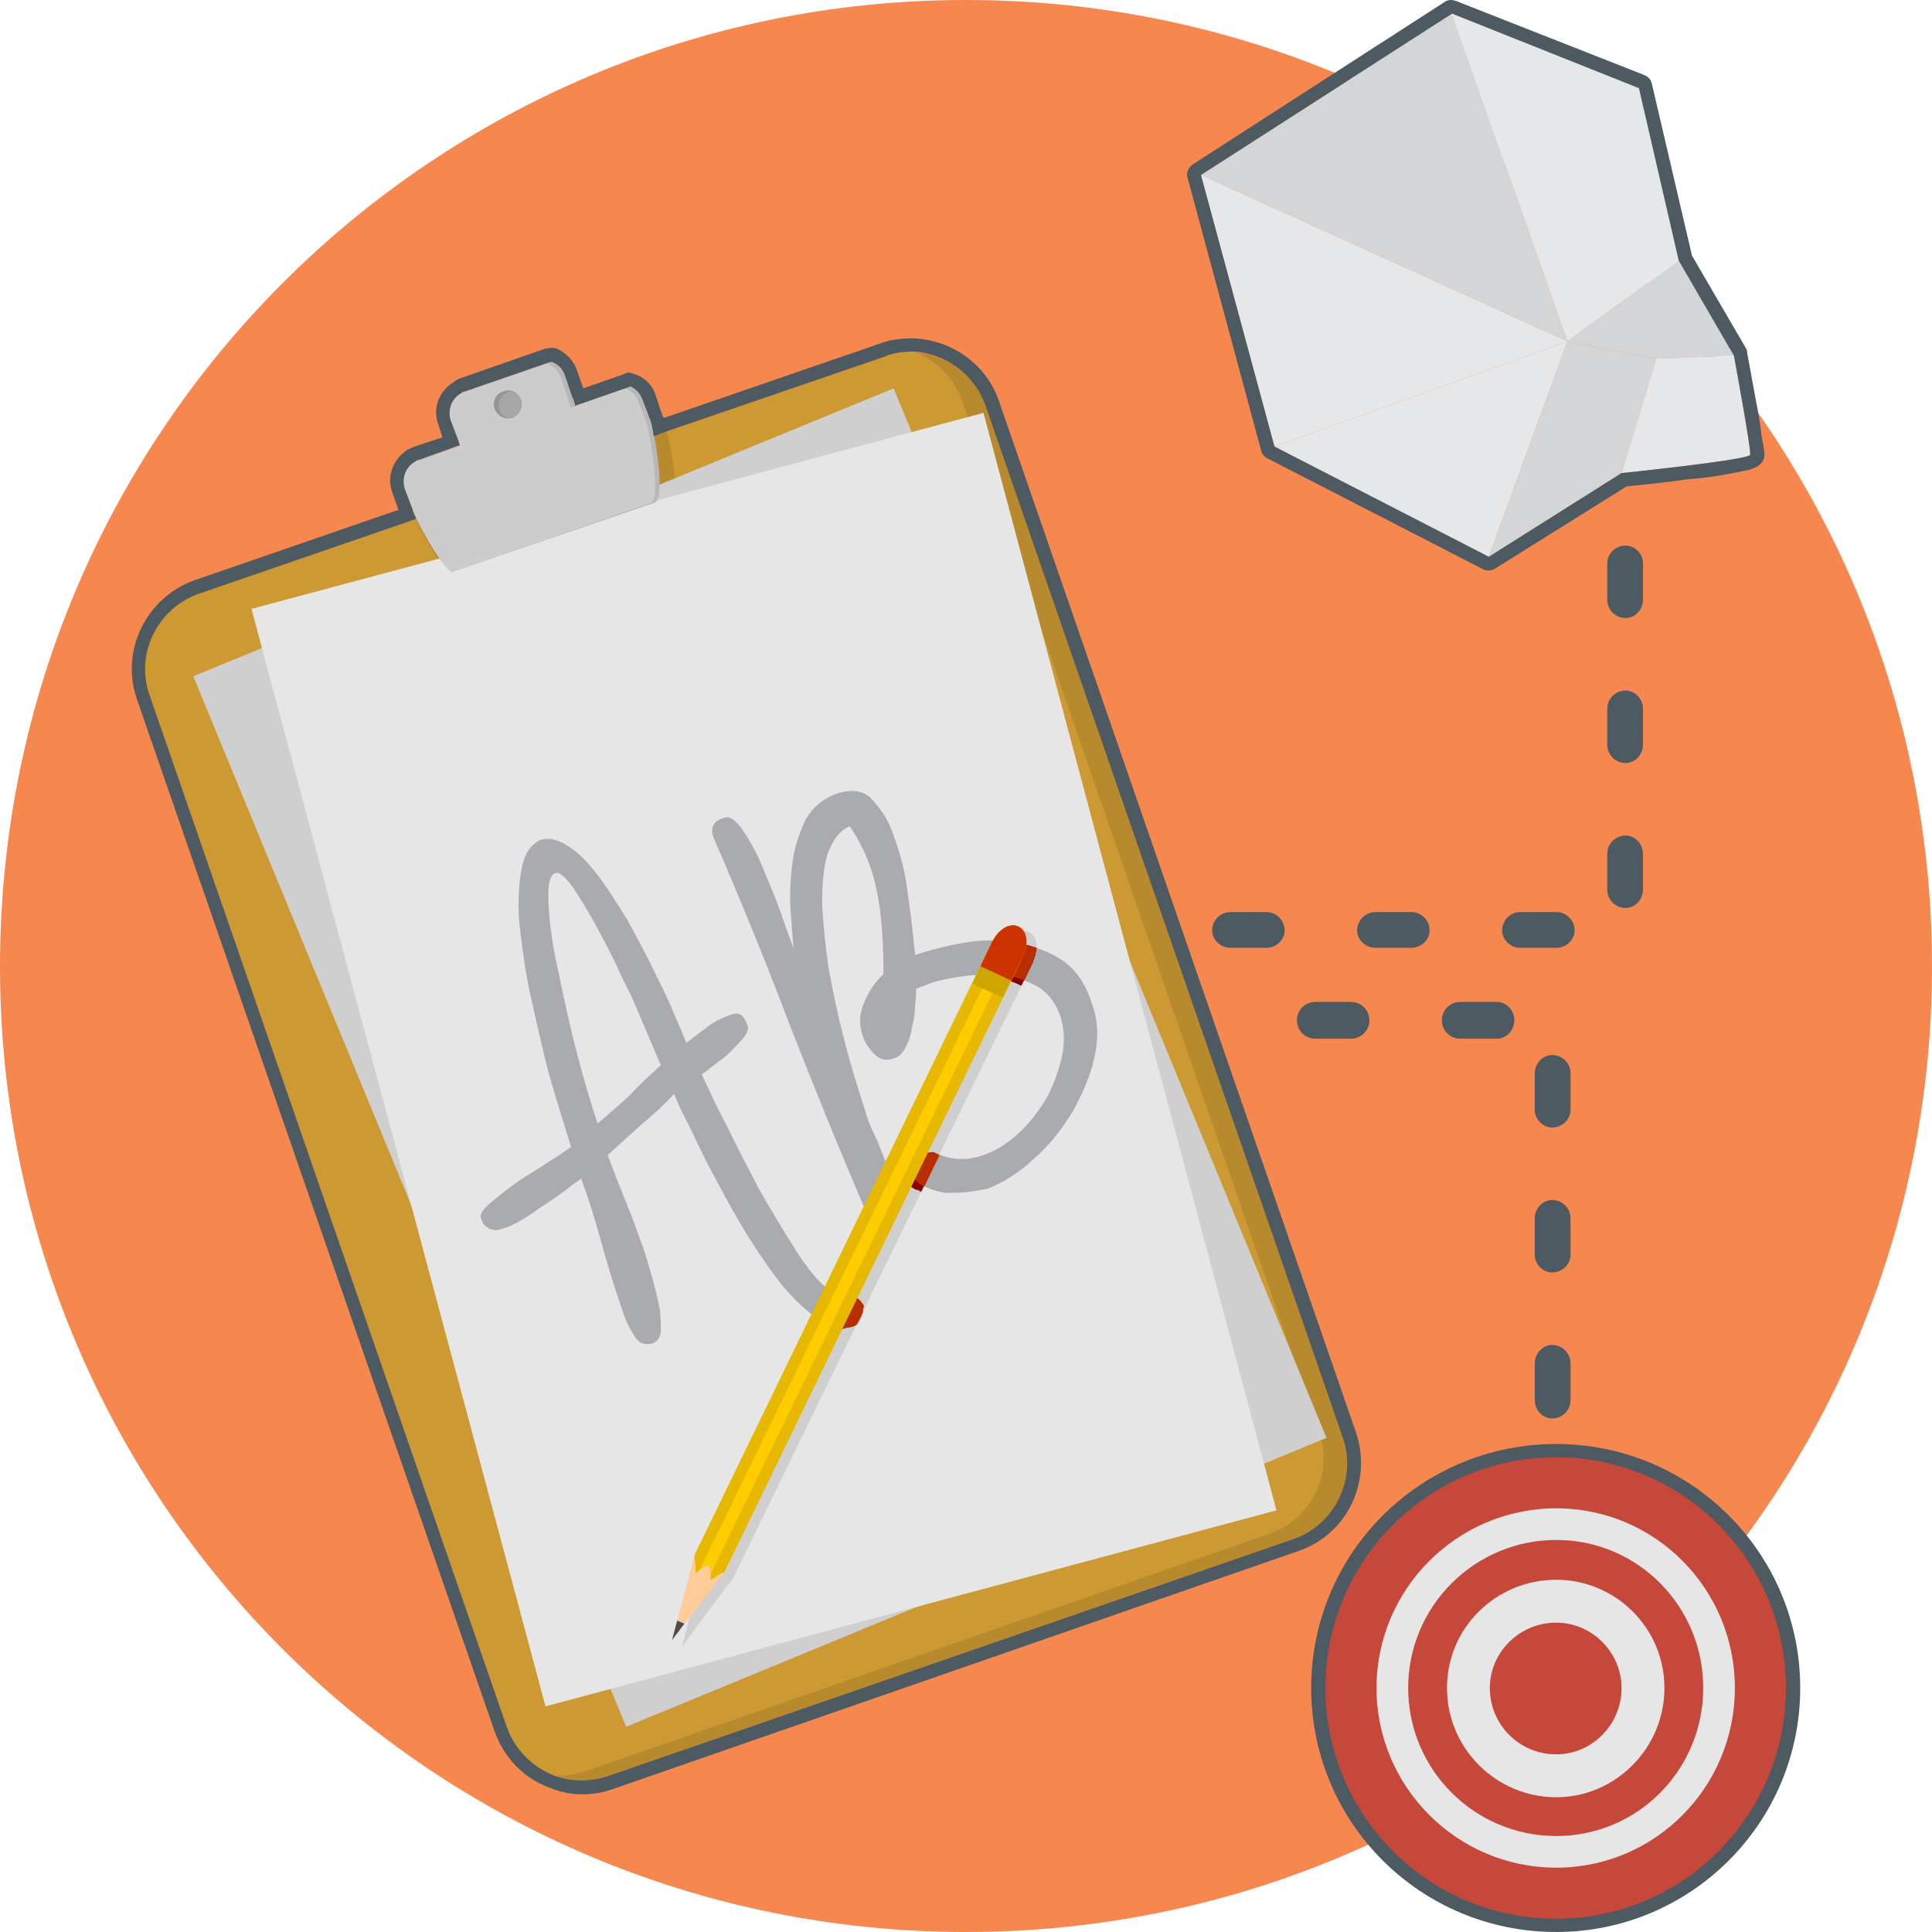 <?xml version="1.0" ?><!DOCTYPE svg  PUBLIC '-//W3C//DTD SVG 1.1//EN'  'http://www.w3.org/Graphics/SVG/1.1/DTD/svg11.dtd'><svg enable-background="new 0 0 512 512" height="512px" id="Sketching" version="1.1" viewBox="0 0 512 512" width="512px" xml:space="preserve" xmlns="http://www.w3.org/2000/svg" xmlns:xlink="http://www.w3.org/1999/xlink"><path d="M255.997,0C397.434,0,512,114.498,512,256.157C512,397.503,397.434,512,255.997,512  C114.566,512,0,397.503,0,256.157C0,114.498,114.566,0,255.997,0z" fill="#F5874F" id="Background"/><g id="Sketching_1_"><path d="M52.842,157.298l181.545-62.77c10.818-3.787,22.994,1.894,26.781,12.991l94.694,273.529   c3.791,10.821-2.162,22.998-12.987,26.785l-181.54,62.77c-11.093,3.786-23.27-1.894-27.057-12.986L39.588,184.083   C35.797,173.26,41.749,161.089,52.842,157.298z" fill="#B88A2E"/><path d="M52.842,157.298l181.545-62.77c2.433-1.079,5.138-1.351,7.846-1.351c5.681,2.166,10.55,6.764,12.716,12.984   l94.693,273.536c3.788,10.822-2.164,22.998-13.258,26.785l-181.541,63.038c-2.708,0.813-5.145,1.082-7.846,1.082   c-5.685-2.166-10.554-6.764-12.719-12.986L39.588,184.083C35.797,173.26,41.749,161.089,52.842,157.298z" fill="#CC9933"/><path d="M110.199,137.547l66.56-23.269c0.808,2.979,4.059,20.022,1.079,20.836l-55.463,19.207   C119.399,155.404,111.286,140.252,110.199,137.547z" fill="#B88A2E"/><polygon fill="#CFCFCF" points="51.221,179.213 236.821,102.917 351.536,381.048 165.934,457.616  "/><polygon fill="#E6E6E6" points="66.641,161.356 260.63,109.413 338.278,400.258 144.562,452.206  "/><polygon fill="#CFCFCF" points="186.499,413.785 194.345,418.115 180.818,436.244  "/><path d="M186.499,413.785l7.846,4.33l-1.083,1.622c-0.54,0.543-1.894,1.354-2.434,1.354   c-1.085,0.271-0.542-2.976-1.085-3.516c-0.272-0.813-2.433,1.895-3.245,1.895c-0.542,0-0.542-2.165-0.271-4.06L186.499,413.785z" fill="#CFCFCF"/><polygon fill="#CFCFCF" points="184.063,431.914 180.818,436.244 182.168,431.103  "/><path d="M186.499,413.785L265.5,251.45c4.057-8.385,12.174-4.598,8.115,3.791l-79.271,162.874   c-1.354,0.271-2.976,2.165-3.248,1.893c-0.54-0.271,0-3.246-0.811-3.786c-0.815-0.271-3.248,2.704-3.248,1.894   S186.77,415.683,186.499,413.785z" fill="#CFCFCF"/><path d="M190.829,418.654c0-1.079,0-2.161-0.542-2.433c-0.543-0.271-1.354,0.54-2.166,1.354l74.943-154.217   l2.708,1.351L190.829,418.654z" fill="#CFCFCF"/><path d="M186.499,413.785l73.864-151.781l2.701,1.354l-74.943,154.217c-0.543,0.54-1.082,0.812-1.082,0.54   C187.039,417.305,186.77,415.683,186.499,413.785z" fill="#CFCFCF"/><polygon fill="#CFCFCF" points="260.362,262.004 262.523,257.406 270.639,261.464 268.208,266.063  "/><path d="M262.523,257.406l2.977-5.956c4.057-8.653,12.174-4.598,8.115,3.791l-2.977,6.223L262.523,257.406z" fill="#CFCFCF"/><path d="M111.014,121.856l10.818-3.791c0-0.268-0.268-0.808-0.268-1.079l-2.165-5.681   c-1.083-2.98,0.812-6.495,3.791-7.578l22.723-7.846c0,0,0,0,0.271,0c1.622,0.54,2.976,1.894,3.516,3.519l1.896,5.681   c0.269,0.271,0.811,1.893,0.811,2.437c4.602-1.626,8.929-3.252,14.07-4.874c0.272-0.271,0.272-0.271,0.543-0.271   c1.351,0.543,2.701,1.893,3.244,3.519l2.165,5.681c1.083,3.248,4.059,20.561,1.083,21.648l-53.841,18.396   c-3.791-2.976-9.471-14.07-10.282-16.502l-2.162-5.681C106.141,126.183,107.766,122.939,111.014,121.856z" fill="#B8B8B8"/><path d="M120.753,118.337l1.079-0.271c0-0.268-0.268-0.808-0.268-1.079l-2.165-5.681   c-0.811-2.708,0.271-5.684,2.705-7.039l0,0l22.729-7.845c0,0,0,0,0.272,0c1.622,0.543,2.701,1.893,3.515,3.519l1.894,5.681   c0,0.271,0.543,1.897,0.811,2.437c4.599-1.625,8.929-3.248,14.07-5.141c0.268,0,0.268,0,0.268,0   c1.626,0.543,2.979,1.894,3.519,3.516l2.165,5.681c0.811,2.979,3.787,18.671,1.354,21.108l-53.03,18.396   c-3.791-2.976-9.471-14.07-10.282-16.502l-2.162-5.681c-0.814-2.708,0.268-5.684,2.701-7.039l0,0l10.826-3.787V118.337z" fill="#CCCCCC"/><path d="M133.2,325.585c-1.085,0.543-2.436,0.543-3.519,0c-1.083-0.539-1.897-1.354-2.165-2.705   c-0.54-1.082,0.54-2.437,2.433-4.059c2.166-1.893,4.602-3.787,7.306-5.681c2.705-1.897,5.685-3.519,8.389-5.413   c2.704-1.622,4.598-2.976,5.68-3.786c-0.539-1.894-1.625-5.143-2.976-9.74c-1.35-4.329-2.976-9.471-4.33-15.423   c-1.35-5.682-2.705-11.633-4.059-17.856c-1.079-6.22-1.894-11.905-2.433-17.317c-0.271-5.409,0-10.011,0.812-13.798   c0.814-3.787,2.437-6.224,5.141-7.303c2.165-0.543,4.598,0,7.306,1.894c2.705,1.622,5.138,4.33,7.846,7.845   c2.705,3.516,5.137,7.575,7.846,11.905c2.437,4.601,4.87,8.928,6.763,12.987c2.165,4.329,4.059,8.117,5.413,11.633   c1.622,3.519,2.705,6.224,3.244,7.578c1.893-1.354,3.519-2.708,5.413-4.06c1.622-1.354,3.787-2.437,5.952-3.247   c1.354-0.543,2.433-0.543,3.248,0c0.54,0.539,1.079,1.354,1.622,2.704c0.271,0.811,0,1.895-1.083,3.248   c-0.811,1.082-2.166,2.433-3.52,3.787c-1.351,1.354-2.973,2.437-4.326,3.52c-1.354,1.078-2.434,1.894-3.248,2.433   c1.622,3.248,3.515,7.846,6.495,13.258c2.704,5.682,5.681,11.362,8.657,17.046c3.248,5.681,6.492,11.094,9.739,16.23   c3.247,5.142,6.224,8.66,8.928,10.555v-0.271c1.622,0.543,3.248,1.083,5.141,1.354c1.894,0.54,3.248,1.623,4.059,3.244   c-0.272,1.083-0.272,1.896-0.811,3.248c-0.543,1.083-1.083,1.894-2.165,2.165c-2.708,0.811-5.681,0.272-8.661-1.622   c-3.244-2.165-6.491-5.141-9.739-8.929c-3.244-4.059-6.224-8.389-9.468-13.53c-2.977-4.868-5.681-9.738-8.389-14.88   c-2.705-4.87-4.866-9.468-6.763-13.526c-2.162-4.059-3.516-7.035-4.327-9.199c-2.708,2.976-5.681,5.681-8.661,8.116   c-2.973,2.705-5.952,5.409-8.928,8.117c0.54,1.352,1.625,4.599,3.52,9.197c1.893,4.601,3.787,9.471,5.68,14.88   c1.083,2.977,1.894,5.953,2.708,8.928c0.807,2.709,1.351,5.414,1.894,7.85c0.268,2.434,0.268,4.327,0.268,5.952   c-0.268,1.622-0.811,2.434-1.894,2.977c-2.433,0.812-4.059,0-5.141-1.894c-1.35-2.164-2.165-3.79-2.705-5.413   c-2.165-6.223-4.059-12.176-5.685-18.128c-1.622-5.952-3.515-12.176-5.68-18.128c-1.079,0.814-2.705,1.896-4.33,3.248   c-1.894,1.354-3.787,2.704-5.952,4.059c-1.894,1.354-3.788,2.704-5.681,3.787C136.173,324.502,134.551,325.313,133.2,325.585z    M146.999,231.433c-1.354,0.539-1.893,3.248-1.625,8.385c0.271,5.141,1.083,11.093,2.704,18.127   c1.354,6.764,2.98,14.069,4.874,21.376c1.894,7.303,3.787,13.526,5.409,18.396c2.976-2.432,5.681-4.869,8.66-7.573   c2.701-2.978,5.409-5.413,8.114-7.846l-7.035-16.507c-0.543-1.35-1.894-4.058-3.787-7.846c-1.623-3.787-3.787-7.845-5.952-11.904   c-2.165-4.059-4.33-7.574-6.495-10.822C149.7,232.243,148.077,230.893,146.999,231.433z M189.204,222.232   c-1.083-2.708-0.272-4.602,2.433-5.409c1.626-0.814,3.519,0.54,5.413,3.516c2.165,3.244,4.059,6.763,5.685,11.094   c1.893,4.327,3.515,8.385,4.866,12.443c1.354,4.059,2.436,6.496,2.708,7.574c-0.272-2.972-0.543-6.492-0.814-10.55   c-0.269-4.055,0-8.385,0.542-12.444c0.543-4.33,1.894-7.845,3.516-11.365c1.894-3.248,4.602-5.413,8.117-6.763   c4.331-1.351,7.574-0.812,9.739,1.893c2.437,2.708,4.33,5.681,5.413,9.2c1.894,5.141,3.248,10.55,3.791,15.691   c0.807,5.142,1.35,10.55,1.894,15.963c4.059-1.354,8.385-2.433,12.983-3.248c4.874-0.811,9.472-0.811,13.799,0   c4.328,0.815,8.387,2.165,12.174,4.602c3.52,2.433,6.223,6.22,7.846,11.361c1.626,4.331,1.894,8.929,0.814,14.069   c-1.083,5.141-3.247,10.012-5.952,14.881c-2.98,4.869-6.224,8.929-10.282,12.447c-4.059,3.788-8.115,6.22-12.174,7.846   c-1.351,0.269-2.977,0.54-4.87,0.811c-2.165,0.272-4.059,0.272-6.224,0.272c-1.894-0.272-3.787-0.814-5.413-1.625   c-1.894-0.812-2.973-1.895-3.515-3.516c-0.812-2.706,0-4.603,2.708-5.414l2.973-0.271c4.33,2.166,8.661,2.437,13.258,0.814   c3.247-1.082,6.224-2.976,9.198-5.684c2.977-2.705,5.408-5.952,7.574-9.468c1.894-3.788,3.247-7.307,4.059-11.094   c0.811-4.058,0.543-7.574-0.539-10.821c-1.354-3.52-3.248-5.952-5.953-7.575c-2.976-1.625-5.95-2.707-9.469-2.976   c-3.516-0.271-7.031-0.271-10.551,0.269c-3.52,0.543-6.764,1.082-9.2,2.165l-2.976,1.082c0,1.083,0,2.438-0.268,4.33   c0,1.895-0.272,3.788-0.814,5.952c-0.272,1.895-0.812,3.517-1.623,5.138c-0.814,1.625-1.894,2.708-2.976,2.979   c-2.165,0.812-3.79,0.54-5.413-1.082c-1.351-1.354-2.437-2.976-2.977-4.602c-1.082-2.977-1.082-5.952,0.272-8.929   c1.354-3.248,2.976-5.68,5.141-7.574c0-6.767-0.271-13.526-1.354-20.021c-1.083-6.763-3.52-13.258-7.574-19.21   c-2.705,1.083-4.599,3.791-5.953,7.578c-1.082,3.787-1.354,8.118-1.354,13.255c0.272,5.141,0.814,10.554,1.622,16.234   c1.086,5.952,2.165,11.365,3.519,16.774c1.354,5.412,2.705,10.282,4.059,14.609c1.354,4.33,2.433,7.577,2.976,9.472   c0.543,1.354,1.35,3.246,2.437,5.408c0.808,2.165,1.893,4.602,2.701,7.035c1.086,2.708,1.625,5.412,1.625,8.117   c0,2.436-1.083,4.33-3.248,5.142c-0.811,0.271-1.622,0-2.433-0.272c-0.811-0.539-1.625-1.082-1.897-1.894   c-7.03-16.23-13.526-32.465-20.018-48.972C203.001,254.969,196.238,238.467,189.204,222.232z" fill="#A9ABAE"/><path d="M220.858,343.17c0.539,0.271,1.083,0.271,1.625,0.543c1.894,0.271,3.244,1.35,4.059,3.247   c0,0.812-0.272,1.895-0.815,2.977c-0.272,1.078-1.079,1.895-2.165,2.161c-2.166,0.814-4.327,0.543-6.763-0.539L220.858,343.17z    M230.601,323.42l3.515-7.846c0.271,0.811,0.271,1.621,0.271,2.437c0,2.704-1.085,4.326-3.248,5.142   C230.869,323.152,230.869,323.152,230.601,323.42z M261.713,259.028l3.787-7.578c0-0.539,0.271-0.807,0.543-1.079   c0.268,0,0.539,0,0.811,0c2.703,0.54,5.14,1.35,7.572,2.433c-0.268,0.811-0.539,1.626-0.811,2.437l-2.977,5.952   c-2.163-1.082-4.867-1.894-7.575-2.165C262.523,259.028,262.256,259.028,261.713,259.028z M248.186,307.188l-4.059,8.656   c-0.542-0.271-0.814-0.542-1.354-0.542c-1.622-0.811-2.976-1.895-3.519-3.517c-0.808-2.704,0-4.598,2.708-5.681h2.976   C246.021,306.646,247.103,306.917,248.186,307.188z" fill="#8A0000"/><path d="M221.397,342.091c1.086,0.269,2.166,0.54,3.52,0.811c1.894,0.54,3.248,1.623,4.059,3.244   c-0.272,0.544-0.272,1.083-0.272,1.626l-1.622,3.243c-0.271,0.272-0.539,0.272-1.083,0.544c-2.437,0.811-5.409,0.272-8.389-1.622   L221.397,342.091z M231.14,322.337l4.87-10.278c0.543,1.894,0.811,3.516,0.811,5.409c0,2.436-1.083,4.33-3.248,5.142   C232.762,322.88,231.951,322.609,231.14,322.337L231.14,322.337z M261.984,258.217l3.516-6.767c0.271-0.807,0.811-1.35,1.082-1.894   c0.812,0,1.894,0,2.705,0.271c1.896,0.272,3.789,0.815,5.411,1.354c0,1.082-0.54,2.433-1.083,4.059l-2.165,4.598   c-1.894-0.811-3.785-1.082-5.95-1.351C264.421,258.217,263.334,258.217,261.984,258.217z M248.997,306.105l-4.059,8.387   c-1.625-0.812-2.705-1.895-3.247-3.516c-0.812-2.706,0-4.603,2.708-5.414l2.973-0.271   C247.915,305.563,248.457,305.834,248.997,306.105z" fill="#B82E00"/><path d="M223.834,343.984c0.814,0.54,1.622,1.351,2.165,2.161l-2.976,6.224c-1.083,0.271-2.165,0.271-3.248,0   L223.834,343.984z M239.525,311.786l2.708-5.681h2.705c0.268,0,0.268,0,0.54,0l-4.059,8.387   C240.612,313.681,239.797,312.868,239.525,311.786z" fill="#8A0000"/><path d="M224.377,342.901h0.54c0.811,0.269,1.626,0.54,2.165,1.083l-3.791,7.847c-1.079,0-2.162,0-2.973-0.544   L224.377,342.901z M234.388,322.069l2.433-4.874v0.272C236.821,319.633,236.01,321.255,234.388,322.069z M245.749,305.291   l-3.244,7.035c-0.272-0.268-0.543-0.811-0.814-1.35c-0.812-2.706,0-4.603,2.708-5.414L245.749,305.291z" fill="#B82E00"/><path d="M220.858,343.17c0.539,0.271,1.083,0.271,1.625,0.543c0.54,0,0.808,0.271,1.351,0.271l-4.059,8.385   c-1.079,0-1.894-0.271-2.976-0.811L220.858,343.17z M230.601,323.42l3.515-7.846c0.271,0.811,0.271,1.621,0.271,2.437   c0,2.704-1.085,4.326-3.248,5.142C230.869,323.152,230.869,323.152,230.601,323.42z M242.233,306.105l-2.708,5.681h-0.271   c-0.808-2.704,0-4.598,2.708-5.681H242.233z" fill="#8A0000"/><path d="M221.397,342.091c0.815,0.269,1.894,0.54,2.98,0.811l-4.059,8.386c-1.083-0.272-1.894-0.811-2.708-1.351   L221.397,342.091z M231.14,322.337l4.87-10.278c0.543,1.622,0.811,3.516,0.811,5.137l-2.433,4.874   c-0.271,0.268-0.543,0.268-0.814,0.54C232.762,322.88,231.951,322.609,231.14,322.337L231.14,322.337z" fill="#B82E00"/><path d="M261.713,259.028l0.811-1.622l4.87,2.433c-1.351-0.271-2.705-0.539-4.33-0.811   C262.523,259.028,262.256,259.028,261.713,259.028z" fill="#8A0000"/><path d="M261.984,258.217l0.539-0.811l1.625,0.811C263.334,258.217,262.795,258.217,261.984,258.217z" fill="#B82E00"/><path d="M262.523,257.406l2.977-5.956c0-0.539,0.271-0.807,0.543-1.079c0.268,0,0.539,0,0.811,0   c2.703,0.54,5.14,1.35,7.572,2.433c-0.268,0.811-0.539,1.626-0.811,2.437l-2.977,5.952c-1.082-0.543-2.163-1.082-3.245-1.354   L262.523,257.406z" fill="#8A0000"/><path d="M262.523,257.406l2.977-5.956c0.271-0.807,0.811-1.35,1.082-1.894c0.812,0,1.894,0,2.705,0.271   c1.896,0.272,3.789,0.815,5.411,1.354c0,1.082-0.54,2.433-1.083,4.059l-2.165,4.598c-1.894-0.811-3.785-1.082-5.95-1.351   c-0.54,0-0.812,0-1.352-0.271L262.523,257.406z" fill="#B82E00"/><polygon fill="#FFCC99" points="184.063,412.164 191.908,416.762 178.11,434.617  "/><path d="M184.063,412.164l7.845,4.598l-1.079,1.354c-0.814,0.539-1.897,1.354-2.708,1.622   c-0.811,0-0.271-3.244-0.811-3.787c-0.54-0.54-2.705,1.894-3.52,1.894c-0.271,0-0.271-2.161-0.271-3.788L184.063,412.164z" fill="#FFCC99"/><polygon fill="#4D4D4D" points="181.358,430.291 178.11,434.617 179.464,429.479  "/><path d="M184.063,412.164l78.732-162.336c4.059-8.389,12.174-4.33,8.116,4.059l-79.003,162.875   c-1.351,0-2.976,1.893-3.516,1.893c-0.271-0.268,0.272-3.515-0.543-3.787c-1.079-0.539-3.516,2.708-3.516,1.626   C184.333,415.683,184.333,414.056,184.063,412.164z" fill="#E6B800"/><path d="M188.392,417.032c0-0.811,0-1.893-0.543-2.165c-0.539-0.268-1.622,0.543-2.433,1.083l74.946-154.217   l2.701,1.354L188.392,417.032z" fill="#FFCC00"/><path d="M184.063,412.164l73.591-151.514l2.709,1.083L185.416,415.95c-0.539,0.543-1.083,1.082-1.083,0.543   C184.333,415.683,184.333,414.056,184.063,412.164z" fill="#E6B800"/><polygon fill="#CFA600" points="257.653,260.65 259.818,256.052 267.937,259.839 265.771,264.441  "/><path d="M259.818,256.052l2.977-6.224c4.331-8.389,12.174-4.33,8.116,4.059l-2.975,5.952L259.818,256.052z" fill="#CC3300"/><path d="M133.469,103.728c1.894-0.811,3.787,0.271,4.598,2.165c0.543,1.894-0.271,4.059-2.433,4.87   c-1.897,0.543-3.791-0.542-4.598-2.437C130.492,106.433,131.304,104.267,133.469,103.728z" fill="#959595"/><path d="M135.634,103.728c1.083,0.271,2.161,1.083,2.433,2.165c0.543,1.894-0.271,4.059-2.433,4.87   c-0.271,0-0.54,0-1.083,0c-1.083-0.271-1.894-1.083-2.165-2.165c-0.811-1.894,0.271-4.059,2.165-4.598   C135.094,103.728,135.362,103.728,135.634,103.728z" fill="#A6A6A6"/><polygon fill="#D3D5D6" points="318.257,46.371 384.813,3.624 415.389,90.47  "/><polygon fill="#E6E7E8" points="318.257,46.371 337.739,118.337 415.389,90.47  "/><polygon fill="#E6E7E8" points="384.813,3.624 415.389,90.47 444.879,69.098 434.328,23.374  "/><polygon fill="#E6E7E8" points="337.739,118.337 394.553,147.558 415.389,90.47  "/><polygon fill="#D3D5D6" points="438.926,95.072 415.389,90.47 394.553,147.558 429.726,125.375  "/><polygon fill="#D3D5D6" points="444.879,69.098 459.486,94.256 438.926,95.072 415.389,90.47  "/><path d="M429.726,125.375c0,0,34.092-3.519,34.092-4.873c0.272-1.623-4.331-26.246-4.331-26.246l-20.561,0.815   L429.726,125.375z" fill="#E6E7E8"/><path d="M326.104,251.183c-2.706,0-4.871-2.166-4.871-4.599c0-2.708,2.165-4.873,4.871-4.873h9.47   c2.705,0,4.87,2.165,4.87,4.873c0,2.433-2.165,4.599-4.87,4.599H326.104z M425.939,149.184c0-2.437,2.165-4.602,4.869-4.602   c2.437,0,4.599,2.165,4.599,4.602v9.74c0,2.704-2.162,4.869-4.599,4.869c-2.704,0-4.869-2.165-4.869-4.869V149.184z    M425.939,187.87c0-2.704,2.165-4.866,4.869-4.866c2.437,0,4.599,2.162,4.599,4.866v9.471c0,2.705-2.162,4.87-4.599,4.87   c-2.704,0-4.869-2.165-4.869-4.87V187.87z M425.939,226.291c0-2.708,2.165-4.87,4.869-4.87c2.437,0,4.599,2.161,4.599,4.87v9.468   c0,2.708-2.162,4.873-4.599,4.873c-2.704,0-4.869-2.165-4.869-4.873V226.291z M412.412,241.711c2.705,0,4.87,2.165,4.87,4.873   c0,2.433-2.165,4.599-4.87,4.599h-9.472c-2.703,0-4.868-2.166-4.868-4.599c0-2.708,2.165-4.873,4.868-4.873H412.412z    M373.992,241.711c2.704,0,4.869,2.165,4.869,4.873c0,2.433-2.165,4.599-4.869,4.599h-9.469c-2.709,0-4.869-2.166-4.869-4.599   c0-2.708,2.16-4.873,4.869-4.873H373.992z" fill="#4E5A62"/><path d="M348.561,275.263c-2.707,0-4.869-2.166-4.869-4.869c0-2.708,2.162-4.874,4.869-4.874h9.468   c2.704,0,4.87,2.166,4.87,4.874c0,2.703-2.166,4.869-4.87,4.869H348.561z M416.2,371.037c0,2.707-2.165,4.873-4.87,4.873   c-2.437,0-4.601-2.166-4.601-4.873v-9.739c0-2.704,2.164-4.869,4.601-4.869c2.705,0,4.87,2.165,4.87,4.869V371.037z M416.2,332.619   c0,2.438-2.165,4.599-4.87,4.599c-2.437,0-4.601-2.161-4.601-4.599v-9.739c0-2.705,2.164-4.869,4.601-4.869   c2.705,0,4.87,2.164,4.87,4.869V332.619z M416.2,294.201c0,2.434-2.165,4.598-4.87,4.598c-2.437,0-4.601-2.164-4.601-4.598v-9.742   c0-2.704,2.164-4.87,4.601-4.87c2.705,0,4.87,2.166,4.87,4.87V294.201z M396.718,265.52c2.437,0,4.602,2.166,4.602,4.874   c0,2.703-2.165,4.869-4.602,4.869h-9.739c-2.705,0-4.87-2.166-4.87-4.869c0-2.708,2.165-4.874,4.87-4.874H396.718z" fill="#4E5A62"/><path d="M412.412,382.674c35.714,0,64.663,28.95,64.663,64.663c0,35.712-28.949,64.663-64.663,64.663   c-35.984,0-64.934-28.951-64.934-64.663C347.479,411.624,376.428,382.674,412.412,382.674z M412.412,386.188   c33.549,0,60.873,27.329,60.873,61.148s-27.324,61.144-60.873,61.144c-33.819,0-61.146-27.324-61.146-61.144   S378.593,386.188,412.412,386.188z" fill="#4E5A62"/><path d="M412.412,386.188c33.549,0,60.873,27.329,60.873,61.148s-27.324,61.144-60.873,61.144   c-33.819,0-61.146-27.324-61.146-61.144S378.593,386.188,412.412,386.188z" fill="#C5483A"/><path d="M412.412,399.72c26.242,0,47.347,21.371,47.347,47.617c0,26.241-21.104,47.617-47.347,47.617   c-26.244,0-47.621-21.376-47.621-47.617C364.791,421.091,386.168,399.72,412.412,399.72z" fill="#E6E6E6"/><path d="M412.412,408.104c21.645,0,38.957,17.585,38.957,39.232c0,21.644-17.313,39.229-38.957,39.229   c-21.646,0-39.231-17.585-39.231-39.229C373.181,425.689,390.766,408.104,412.412,408.104z" fill="#C5483A"/><path d="M412.412,418.654c15.692,0,28.679,12.72,28.679,28.683c0,15.962-12.986,28.949-28.679,28.949   c-15.962,0-28.949-12.987-28.949-28.949C383.463,431.374,396.45,418.654,412.412,418.654z" fill="#E6E6E6"/><path d="M412.412,430.02c9.469,0,17.313,7.847,17.313,17.317c0,9.739-7.845,17.585-17.313,17.585   c-9.742,0-17.588-7.846-17.588-17.585C394.824,437.866,402.67,430.02,412.412,430.02z" fill="#C5483A"/><path d="M466.793,115.365c-0.271-2.98-0.812-5.952-1.354-8.661c-0.812-4.33-1.622-8.928-2.433-13.255   c0-0.272,0-0.814-0.271-1.086l-14.342-24.616l-10.55-45.188c-0.271-1.351-0.812-2.162-2.165-2.701L386.168,0.375   c-1.354-0.539-2.438-0.539-3.52,0.272l-66.286,42.748c-1.353,0.811-2.165,2.437-1.621,3.787l19.479,72.241   c0.271,1.079,1.082,1.893,1.893,2.162l56.818,29.221c1.082,0.54,2.437,0.54,3.52-0.271l34.63-21.644   c5.409-0.543,10.822-1.083,16.231-1.894c4.058-0.271,7.85-0.815,11.907-1.623c1.352-0.271,2.705-0.542,4.055-0.814   c1.897-0.543,4.06-1.351,4.331-3.787C467.604,119.423,467.065,116.715,466.793,115.365z M429.726,125.375l-35.173,22.183   l-56.813-29.221l-19.482-71.966l66.557-42.748l49.515,19.75l10.551,45.724l14.607,25.159c0,0,4.604,24.624,4.331,26.246   C463.817,121.856,429.726,125.375,429.726,125.375z" fill="#4E5A62"/><path d="M384.813,3.624l49.515,19.75l10.551,45.724l14.607,25.159c0,0,4.604,24.624,4.331,26.246   c0,1.354-34.092,4.873-34.092,4.873l-35.173,22.183l-56.813-29.221l-19.482-71.966L384.813,3.624z" fill="none"/><path d="M359.383,379.697l-94.694-273.536c-3.248-9.468-12.173-15.963-22.455-16.502   c-2.979,0-6.224,0.271-8.931,1.354l-57.357,19.75c0,0,0-0.271-0.271-0.271l-1.895-5.681c-0.807-2.704-2.972-4.87-5.68-5.68   c-0.811-0.272-1.35-0.543-2.165-0.272l-0.54,0.272l-10.822,3.787l-1.622-4.602c-0.814-2.701-2.979-4.866-5.413-5.952   c-0.811-0.268-1.625-0.268-2.433,0h-0.272h-0.271l-22.458,7.846c-0.811,0.271-1.351,0.543-1.894,1.086   c-3.788,2.165-5.681,7.03-4.06,11.089l1.087,3.52l-7.31,2.433c-0.807,0.271-1.351,0.543-1.894,0.815   c-3.787,2.433-5.681,7.031-4.059,11.361l1.626,4.602l-54.109,18.667c-12.719,4.598-19.75,18.667-15.156,31.655l94.699,273.261   c2.433,7.035,7.846,12.715,14.877,15.151c5.145,2.166,11.097,2.166,16.506,0.272l181.541-63.042   C356.946,406.75,363.712,392.685,359.383,379.697z M342.876,407.833l-181.54,62.77c-4.87,1.626-9.74,1.626-14.337,0   c-5.685-2.166-10.554-6.764-12.719-12.986L39.588,184.083c-3.791-10.822,2.161-22.994,13.254-26.785l57.357-19.75v-0.267   c-0.271-0.815-0.811-1.626-0.811-2.166l-2.162-5.681c-0.814-2.708,0.268-5.684,2.701-7.039c0.271-0.271,0.543-0.54,1.086-0.54   l9.739-3.519l1.079-0.271c0-0.268-0.268-0.808-0.268-1.079l-2.165-5.681c-0.811-2.708,0.271-5.684,2.705-7.039   c0.271-0.268,0.542-0.539,1.086-0.539l22.723-7.846h0.271c1.622,0.54,2.976,1.894,3.516,3.519l1.896,5.681   c0.269,0.271,0.811,1.893,0.811,2.437l14.07-4.874l0.543-0.271c1.351,0.543,2.701,1.893,3.244,3.519l2.165,5.681   c0.271,0.811,0.543,2.165,0.811,4.059l3.519-1.354l57.628-19.75c2.433-1.079,5.138-1.351,7.846-1.351   c8.386,0.54,15.964,5.953,18.936,14.342l94.694,273.529C359.654,391.869,353.701,404.046,342.876,407.833z" fill="#4E5A62"/><path d="M172.429,111.574c0.271,0.811,0.543,2.165,0.811,4.059l3.519-1.354l57.628-19.75   c2.433-1.079,5.138-1.351,7.846-1.351c8.386,0.54,15.964,5.953,18.936,14.342l94.694,273.529   c3.791,10.821-2.162,22.998-12.987,26.785l-181.54,62.77c-4.87,1.626-9.74,1.626-14.337,0c-5.685-2.166-10.554-6.764-12.719-12.986   L39.588,184.083c-3.791-10.822,2.161-22.994,13.254-26.785l57.357-19.75v-0.267c-0.271-0.815-0.811-1.626-0.811-2.166l-2.162-5.681   c-0.814-2.708,0.268-5.684,2.701-7.039c0.271-0.271,0.543-0.54,1.086-0.54l9.739-3.519l1.079-0.271   c0-0.268-0.268-0.808-0.268-1.079l-2.165-5.681c-0.811-2.708,0.271-5.684,2.705-7.039c0.271-0.268,0.542-0.539,1.086-0.539   l22.723-7.846h0.271c1.622,0.54,2.976,1.894,3.516,3.519l1.896,5.681c0.269,0.271,0.811,1.893,0.811,2.437l14.07-4.874l0.543-0.271   c1.351,0.543,2.701,1.893,3.244,3.519L172.429,111.574z" fill="none"/></g></svg>